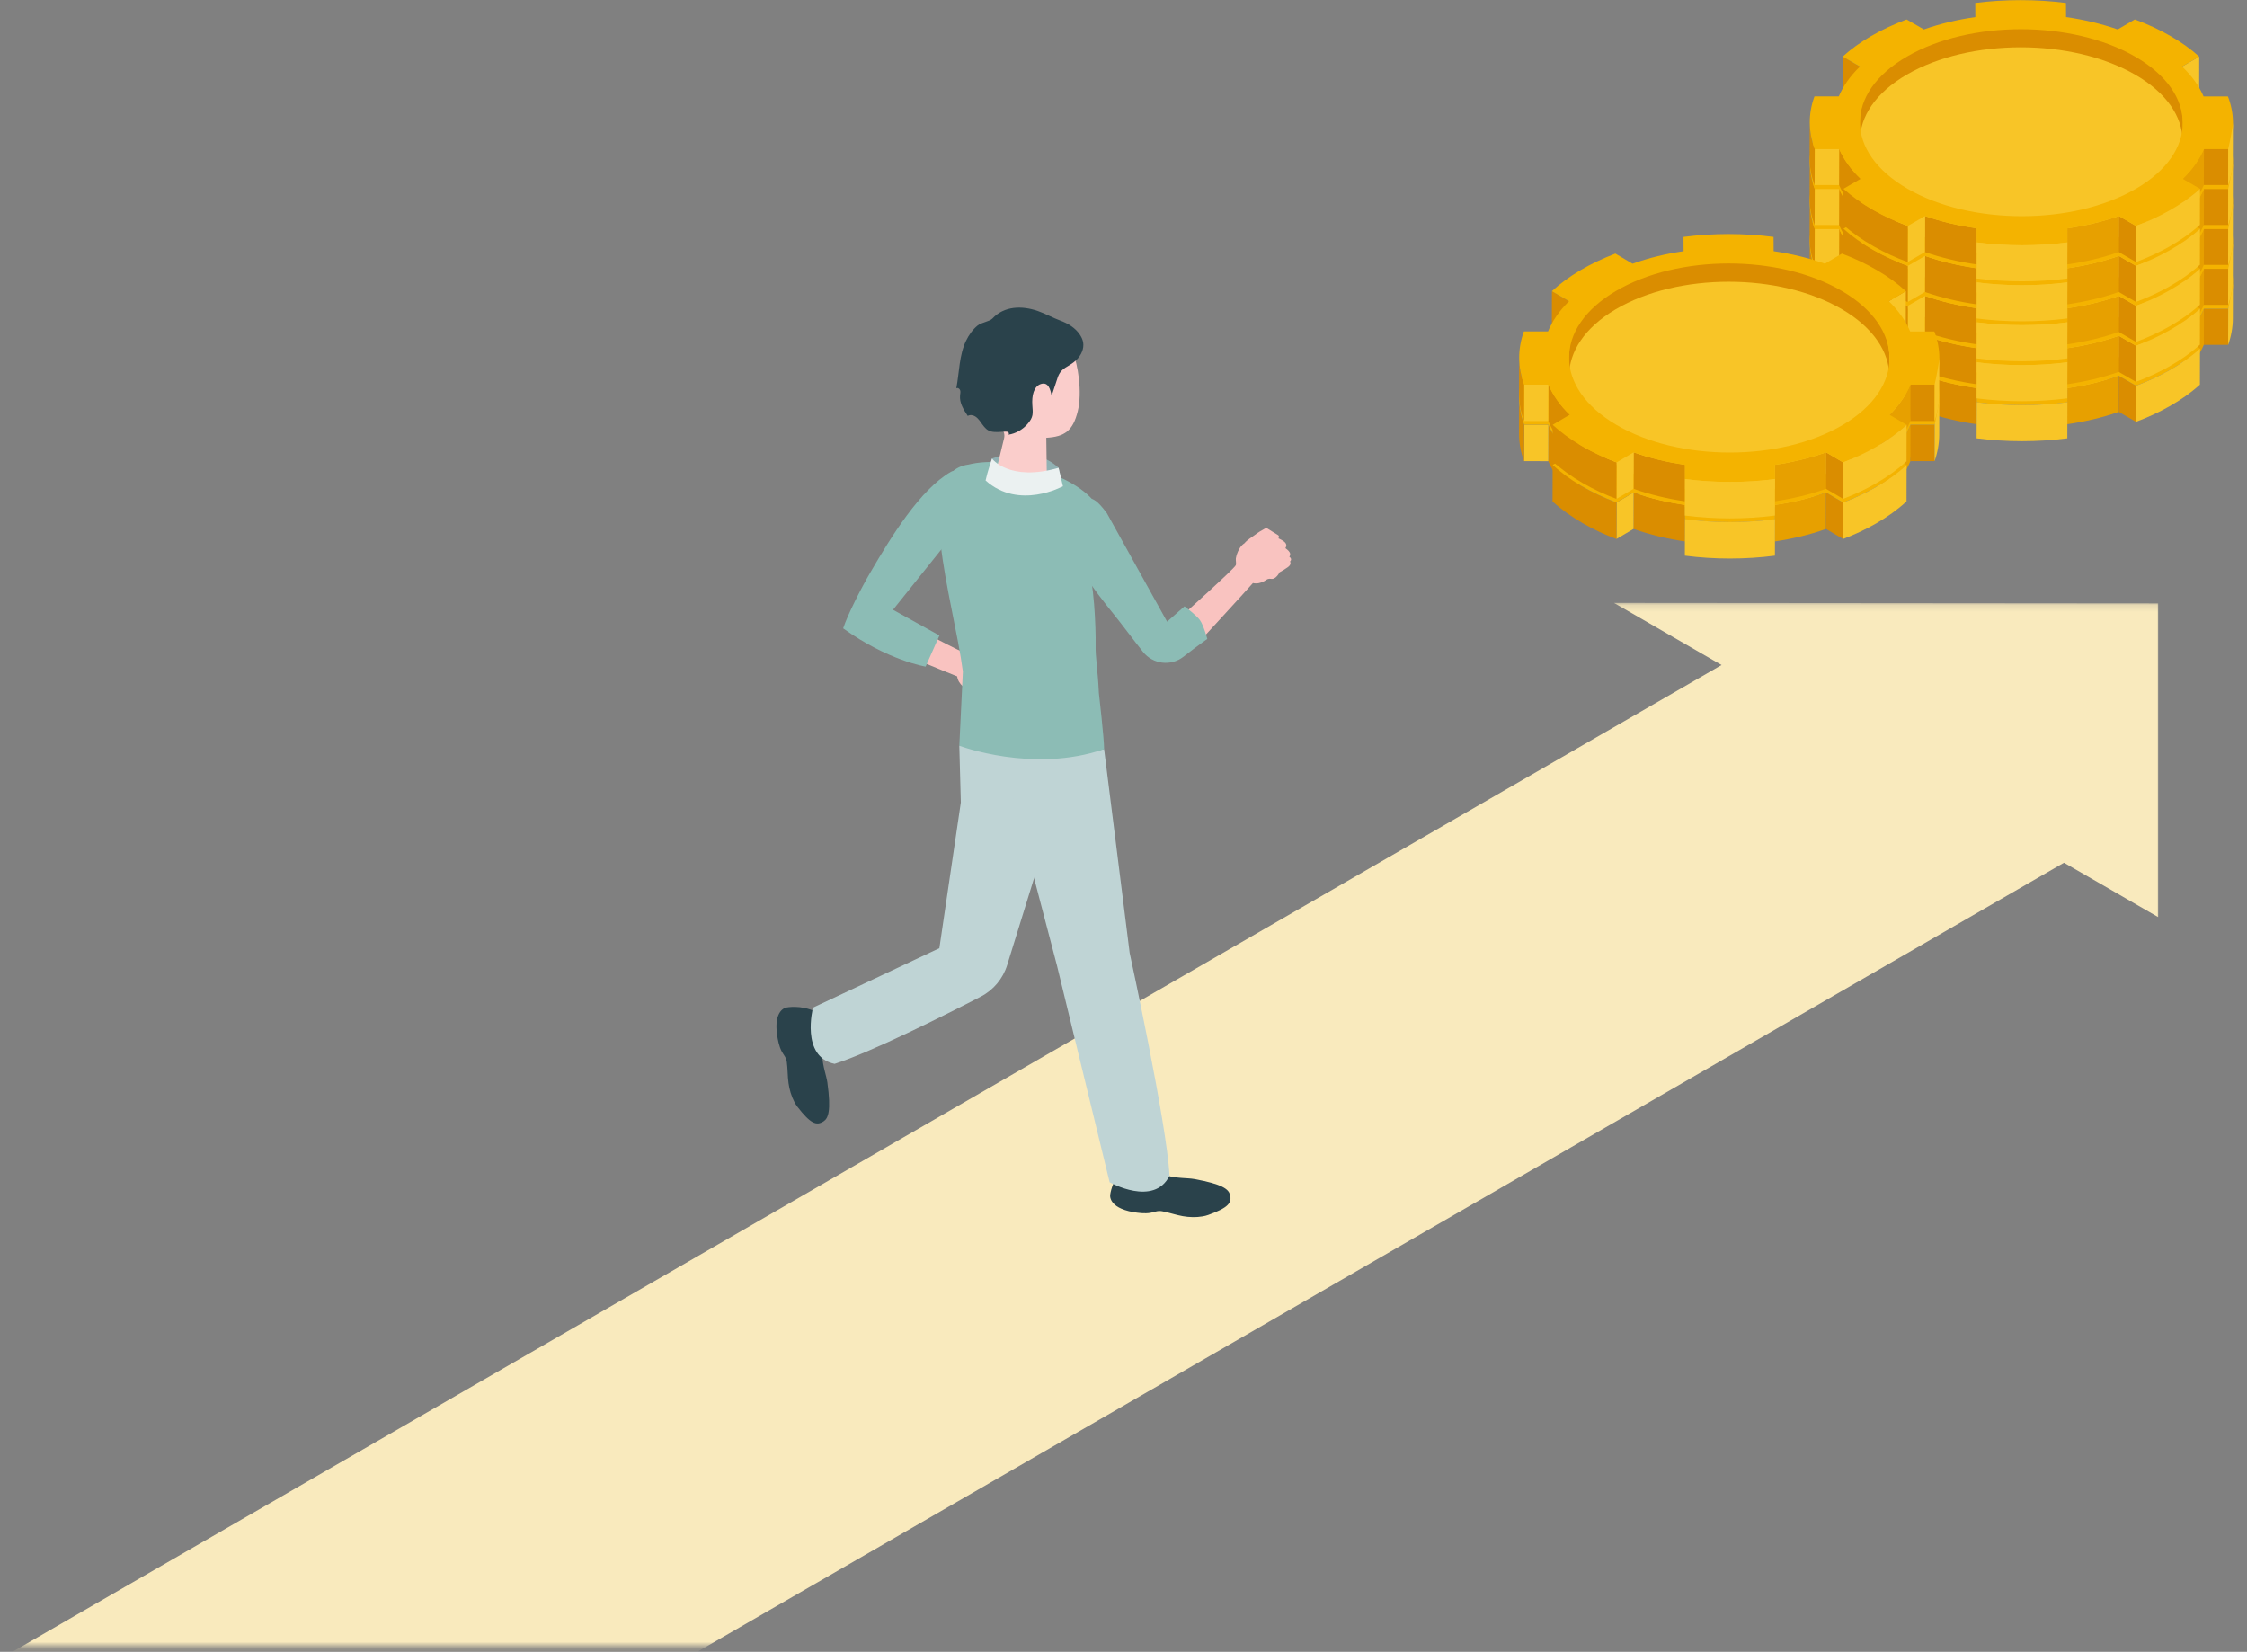 <svg width="336" height="247" viewBox="0 0 336 247" fill="none" xmlns="http://www.w3.org/2000/svg">
<rect x="0" y="0" width="336" height="247" fill="#808080" stroke="none"/>
<mask id="mask0_25199_7352" style="mask-type:alpha" maskUnits="userSpaceOnUse" x="0" y="90" width="323" height="157">
<rect y="90.156" width="323" height="156.034" fill="#D9D9D9"/>
</mask>
<g mask="url(#mask0_25199_7352)">
<path d="M241.346 90.156L322.716 137.135V90.224L241.346 90.156Z" fill="#F9EABD"/>
<path d="M309.929 128.232L258.748 98.683L-6.955 252.087L44.248 281.649L308.989 128.8C309.311 128.616 309.621 128.426 309.927 128.232H309.929Z" fill="#F9EABD"/>
</g>
<g clip-path="url(#clip0_25199_7352)">
<path d="M121.886 151.261C119.748 150.21 117.593 150.653 117.593 150.653C117.593 150.653 115.66 150.91 116.198 154.735C116.325 155.564 116.49 156.44 116.878 157.192C117.186 157.787 117.557 158.083 117.653 158.798C117.794 159.846 117.761 160.907 117.907 161.952C118.043 162.929 118.331 163.913 118.792 164.789C118.926 165.046 119.079 165.296 119.258 165.526C121.178 168 122.071 168.389 123.154 167.676C123.847 167.221 124.302 166.134 123.722 161.891C123.578 160.832 123.004 159.44 122.954 157.83C122.937 157.292 123.027 156.745 123.257 156.263C123.538 155.669 123.637 154.797 123.476 153.86C123.252 152.553 122.594 151.523 121.885 151.262L121.886 151.261Z" fill="#2A424B"/>
<path d="M121.395 151.208C122.269 151.063 123.202 152.252 123.477 153.86C123.753 155.468 123.268 156.889 122.395 157.032C121.52 157.175 120.588 155.988 120.311 154.38C120.035 152.773 120.521 151.352 121.394 151.209L121.395 151.208Z" fill="#2A424B"/>
</g>
<path d="M143.676 119.998L140.466 141.787L121.57 150.674C121.57 150.674 119.665 158.018 124.801 159.081C130.281 157.338 141.329 151.777 146.64 149.038C148.546 148.056 149.973 146.35 150.607 144.303L160.961 110.865L143.448 111.517L143.676 119.998Z" fill="#BFD4D5"/>
<g clip-path="url(#clip1_25199_7352)">
<path d="M167.914 174.766C166.254 176.475 166.009 178.662 166.009 178.662C166.009 178.662 165.656 180.579 169.46 181.25C170.288 181.385 171.172 181.499 172.007 181.362C172.668 181.253 173.064 180.992 173.774 181.121C174.814 181.312 175.813 181.671 176.852 181.855C177.824 182.027 178.848 182.057 179.824 181.89C180.11 181.842 180.394 181.773 180.668 181.674C183.614 180.613 184.261 179.884 183.918 178.633C183.698 177.834 182.806 177.065 178.591 176.306C177.539 176.115 176.038 176.231 174.492 175.781C173.974 175.63 173.483 175.376 173.095 175.009C172.617 174.557 171.818 174.194 170.878 174.057C169.565 173.867 168.382 174.174 167.914 174.768V174.766Z" fill="#2A424B"/>
<path d="M167.712 175.217C167.844 174.341 169.263 173.821 170.878 174.057C172.492 174.291 173.693 175.192 173.56 176.066C173.426 176.942 172.009 177.462 170.394 177.228C168.78 176.994 167.579 176.093 167.712 175.219V175.217Z" fill="#2A424B"/>
</g>
<path d="M150.386 115.105L158.065 144.429L165.928 176.788C165.928 176.788 172.539 180.509 174.88 175.818C174.502 168.092 168.923 142.503 168.923 142.503L165.101 112.018L150.386 115.103V115.105Z" fill="#BFD4D5"/>
<path d="M193.051 83.6C193.03 83.451 192.926 83.344 192.801 83.255C192.892 83.118 192.934 82.986 192.926 82.861C192.906 82.523 192.574 82.231 192.207 81.973C192.33 81.78 192.368 81.609 192.338 81.456C192.256 81.031 191.68 80.744 191.175 80.504C191.264 80.301 191.276 80.124 191.123 80.027C190.811 79.834 190.497 79.639 190.183 79.446C189.969 79.313 189.756 79.18 189.543 79.047C189.495 79.017 189.442 78.985 189.384 78.977C189.297 78.965 189.215 79.005 189.138 79.047C188.641 79.311 188.168 79.595 187.722 79.937C187.16 80.363 186.536 80.689 186.083 81.241C186.017 81.289 185.946 81.333 185.884 81.384C185.862 81.402 185.842 81.42 185.82 81.438C185.492 81.728 185.296 82.09 185.107 82.489C184.96 82.8 184.856 83.135 184.803 83.477C184.757 83.773 184.888 84.26 184.791 84.515C184.594 85.034 176.804 92.008 176.804 92.008L179.009 96.323C179.009 96.323 186.264 88.436 187.353 87.188C187.925 87.325 188.533 87.188 189.04 86.904C189.297 86.761 189.48 86.57 189.778 86.548C190.046 86.526 190.243 86.634 190.517 86.496C190.823 86.341 191.159 85.97 191.336 85.576C191.736 85.376 192.129 85.121 192.556 84.825C192.849 84.622 192.968 84.421 192.972 84.225C192.974 84.135 192.946 84.046 192.904 83.958C193.006 83.863 193.071 83.742 193.053 83.602L193.051 83.6Z" fill="#F9C3C0"/>
<path d="M148.446 105.272C148.578 105.203 148.643 105.067 148.683 104.918C148.844 104.956 148.981 104.95 149.096 104.9C149.406 104.765 149.567 104.354 149.683 103.921C149.907 103.972 150.08 103.948 150.215 103.867C150.585 103.644 150.657 103.006 150.71 102.448C150.931 102.46 151.102 102.412 151.14 102.235C151.215 101.875 151.291 101.515 151.366 101.154C151.418 100.909 151.468 100.661 151.521 100.416C151.533 100.359 151.545 100.301 151.533 100.243C151.515 100.158 151.448 100.094 151.384 100.035C150.965 99.659 150.537 99.313 150.064 99.009C149.47 98.629 148.951 98.154 148.279 97.914C148.21 97.87 148.146 97.818 148.075 97.775C148.051 97.761 148.027 97.747 148.003 97.733C147.618 97.524 147.212 97.463 146.773 97.423C146.429 97.391 146.081 97.409 145.741 97.475C145.447 97.534 145.034 97.824 144.761 97.82C144.205 97.814 134.986 92.879 134.986 92.879L131.688 96.429C131.688 96.429 141.581 100.545 143.127 101.14C143.195 101.724 143.531 102.247 143.97 102.627C144.193 102.821 144.435 102.929 144.557 103.199C144.67 103.443 144.634 103.666 144.859 103.875C145.111 104.109 145.572 104.298 146.004 104.33C146.33 104.638 146.703 104.92 147.127 105.22C147.419 105.427 147.649 105.467 147.834 105.405C147.92 105.377 147.993 105.318 148.061 105.25C148.186 105.314 148.321 105.332 148.448 105.268L148.446 105.272Z" fill="#F9C3C0"/>
<path d="M140.477 95.027L133.535 91.183L146.168 75.411C147.508 73.928 147.852 72.159 146.182 71.094C144.856 70.249 142.837 70.187 142.201 70.551C137.591 73.187 133.23 80.303 130.173 85.55C128.736 88.015 126.727 91.956 126.079 93.962C132.793 98.782 138.41 99.68 138.41 99.68L140.475 95.029L140.477 95.027Z" fill="#8CBCB5"/>
<path d="M148.335 68.571C148.335 68.571 154.369 66.279 158.293 69.956C158.567 71.117 158.943 72.709 158.943 72.709C158.943 72.709 153.201 76.15 147.232 72.389C147.486 71.368 148.335 68.569 148.335 68.569V68.571Z" fill="#91B1B3"/>
<path d="M164.319 103.638C164.158 100.104 163.79 98.404 163.83 96.415C163.876 94.168 163.625 86.448 162.5 84.5C160.896 81.719 164.311 79.565 164.238 75.948C161.783 71.314 151.069 67.9 144.806 69.47C136.239 70.619 142.594 89.708 143.981 100.41L143.449 111.515C143.449 111.515 154.502 115.687 165.102 112.018C165.102 110.42 164.319 103.638 164.319 103.638Z" fill="#8CBCB5"/>
<path d="M160.417 52.667C159.759 51.124 157.788 49.045 152.721 49.457C147.653 49.87 146.583 53.611 146.85 58.037C147.001 60.55 148.038 62.665 149.652 63.994C150.105 64.366 150.282 64.974 150.143 65.541C149.762 67.095 149.086 69.878 149.086 69.878C149.098 70.79 150.773 71.659 152.827 71.822C154.882 71.985 156.536 71.377 156.524 70.466L156.456 65.463C159.215 65.308 160.445 64.408 161.163 61.476C161.86 58.636 161.173 54.44 160.417 52.667Z" fill="#FACDCB"/>
<path d="M148.336 68.572C148.336 68.572 150.884 72.084 158.294 69.957L158.944 72.71C158.944 72.71 152.369 76.326 147.378 71.849C147.636 70.599 148.336 68.572 148.336 68.572Z" fill="#EBF1F1"/>
<g clip-path="url(#clip2_25199_7352)">
<path d="M157.252 59.192C157.548 58.301 157.849 57.41 158.139 56.517C158.668 54.887 159.744 54.973 160.927 53.853C161.645 53.173 162.141 52.161 161.963 51.176C161.892 50.782 161.718 50.415 161.502 50.084C160.797 49.006 159.677 48.352 158.511 47.923C157.366 47.501 156.345 46.907 155.197 46.508C152.868 45.699 150.179 45.709 148.379 47.65C147.999 48.059 146.751 48.222 146.214 48.653C145.454 49.263 144.873 50.086 144.449 50.969C143.417 53.119 143.445 55.75 143 58.074C143.204 57.927 143.501 58.12 143.576 58.363C143.652 58.606 143.588 58.869 143.56 59.121C143.447 60.237 144.093 61.269 144.71 62.196C145.055 61.986 145.511 62.066 145.85 62.285C146.759 62.873 147.027 64.209 148.183 64.514C148.857 64.693 149.664 64.556 150.347 64.542C150.49 64.54 150.647 64.542 150.761 64.629C150.876 64.717 150.908 64.926 150.784 65C151.875 64.841 152.892 64.255 153.628 63.422C154.563 62.365 154.457 61.835 154.369 60.583C154.273 59.228 154.555 57.739 155.687 57.412C156.766 57.1 157.082 58.242 157.25 59.19L157.252 59.192Z" fill="#2A424B"/>
</g>
<path d="M177.126 90.663L174.518 92.963L165.518 76.749C162.775 73.011 162.441 74.949 160.895 76.094C159.669 77.004 159.204 77.932 159.313 78.632C160.104 83.728 163.123 87.61 166.82 92.2C167.802 93.42 169.414 95.591 170.915 97.479C172.394 99.339 175.097 99.665 176.969 98.2C178.947 96.65 180.531 95.539 180.531 95.539C180.531 95.539 179.98 93.482 179.412 92.708C178.879 91.979 177.126 90.665 177.126 90.665V90.663Z" fill="#8CBCB5"/>
<g clip-path="url(#clip3_25199_7352)">
<path fill-rule="evenodd" clip-rule="evenodd" d="M278.123 42.168L278.108 47.564C278.108 46.034 278.587 44.453 279.371 43.125C281.83 39.157 285.957 36.945 290.229 35.487C293.871 34.363 297.084 33.811 300.863 33.681C306.202 33.565 311.512 34.283 316.437 36.365C317.402 36.771 318.352 37.235 319.259 37.757C324.01 40.507 326.389 44.104 326.382 47.709L326.396 42.313C326.418 33.898 315.733 28.574 304.338 27.863C291.651 27.08 278.123 31.911 278.123 42.175V42.168Z" fill="#DA8D00"/>
<path fill-rule="evenodd" clip-rule="evenodd" d="M319.265 35.059C328.695 40.5 328.739 49.385 319.367 54.826C309.995 60.273 294.668 60.273 285.238 54.826C275.808 49.385 275.757 40.5 285.129 35.059C294.501 29.612 309.835 29.612 319.265 35.059Z" fill="#F8C527"/>
<path fill-rule="evenodd" clip-rule="evenodd" d="M309.133 58.039L309.118 63.436C311.7 63.059 314.363 62.464 316.822 61.586L316.836 56.19C314.406 57.053 311.686 57.677 309.133 58.039ZM329.545 51.547L329.777 48.885L329.559 46.15C328.87 47.812 327.659 49.429 326.397 50.64V56.037C326.621 55.805 326.846 55.566 327.064 55.334C328.079 54.224 328.964 52.947 329.545 51.554V51.547Z" fill="#E7A000"/>
<path fill-rule="evenodd" clip-rule="evenodd" d="M328.855 32.361L328.848 37.751L326.28 39.245L326.302 33.848L328.855 32.361Z" fill="#F8C527"/>
<path fill-rule="evenodd" clip-rule="evenodd" d="M278.13 33.848L278.115 39.245L275.533 37.758L275.547 32.361L278.13 33.848ZM295.589 63.436L295.604 58.039C293.014 57.655 290.309 57.06 287.842 56.19L287.828 61.587C290.294 62.443 293 63.074 295.582 63.436H295.589ZM275.011 46.172L274.996 51.569C275.671 53.121 276.744 54.623 278.209 56.03L278.224 50.633C276.751 49.233 275.685 47.725 275.011 46.172Z" fill="#DA8D00"/>
<path fill-rule="evenodd" clip-rule="evenodd" d="M333.193 46.172L333.185 51.561H329.544L329.558 46.172H333.193Z" fill="#DA8D00"/>
<path fill-rule="evenodd" clip-rule="evenodd" d="M275.01 46.172L274.996 51.569L271.354 51.561L271.369 46.172H275.01Z" fill="#F8C527"/>
<path fill-rule="evenodd" clip-rule="evenodd" d="M319.411 57.684L319.396 63.073L316.821 61.586L316.836 56.19L319.411 57.684Z" fill="#DA8D00"/>
<path fill-rule="evenodd" clip-rule="evenodd" d="M287.85 56.19L287.835 61.586L285.268 63.073L285.282 57.684L287.85 56.19Z" fill="#F8C527"/>
<path fill-rule="evenodd" clip-rule="evenodd" d="M285.282 57.684C281.837 56.415 278.391 54.565 275.656 52.128L275.642 57.524C278.29 59.896 281.866 61.848 285.268 63.081L285.282 57.684ZM270.615 42.147L270.601 47.543C270.601 48.885 270.847 50.234 271.348 51.562L271.362 46.165C270.854 44.845 270.608 43.496 270.608 42.147H270.615Z" fill="#DA8D00"/>
<path fill-rule="evenodd" clip-rule="evenodd" d="M319.374 52.127C309.981 57.59 294.704 57.59 285.253 52.127C275.794 46.665 275.743 37.816 285.137 32.361C294.537 26.892 309.821 26.892 319.273 32.361C328.732 37.816 328.775 46.665 319.381 52.127H319.374ZM333.149 38.316H329.508C328.84 36.764 327.767 35.255 326.294 33.848L328.855 32.361C327.643 31.266 326.222 30.236 324.561 29.285C322.907 28.328 321.115 27.501 319.229 26.805L316.661 28.299C314.231 27.45 311.627 26.834 308.943 26.449L308.929 24.338C304.461 23.773 299.825 23.773 295.364 24.338L295.379 26.449C292.695 26.826 290.098 27.45 287.683 28.299L285.1 26.805C283.222 27.508 281.437 28.328 279.798 29.285C278.151 30.243 276.744 31.273 275.54 32.361L278.122 33.848C276.664 35.255 275.613 36.757 274.96 38.309H271.326C270.368 40.899 270.383 43.583 271.369 46.172H275.01C275.685 47.724 276.751 49.233 278.224 50.633L275.656 52.127C276.867 53.215 278.296 54.253 279.95 55.203C281.597 56.16 283.389 56.98 285.282 57.684L287.85 56.197C290.28 57.045 292.884 57.655 295.568 58.047L295.582 60.157C300.05 60.723 304.685 60.723 309.146 60.157L309.132 58.047C311.809 57.662 314.405 57.045 316.835 56.197L319.411 57.684C321.289 56.98 323.066 56.16 324.706 55.203C326.352 54.245 327.774 53.215 328.978 52.127L326.396 50.64C327.854 49.233 328.906 47.724 329.558 46.172H333.193C334.157 43.583 334.143 40.899 333.149 38.316Z" fill="#F4B300"/>
<path fill-rule="evenodd" clip-rule="evenodd" d="M333.192 46.172L333.178 51.569C333.62 50.343 333.882 48.957 333.882 47.652L333.896 42.255C333.896 42.676 333.432 45.251 333.185 46.172H333.192ZM295.582 60.15L295.567 65.547C299.999 66.112 304.7 66.112 309.132 65.547L309.146 60.15C304.758 60.716 299.97 60.716 295.582 60.15ZM328.956 57.524L328.971 52.127C326.251 54.579 322.783 56.421 319.403 57.684L319.389 63.08C322.776 61.818 326.229 59.983 328.949 57.524H328.956Z" fill="#F8C527"/>
<path fill-rule="evenodd" clip-rule="evenodd" d="M278.123 36.198L278.108 41.595C278.108 40.064 278.587 38.483 279.371 37.155C281.83 33.188 285.957 30.975 290.229 29.517C293.871 28.393 297.084 27.842 300.863 27.711C306.202 27.595 311.512 28.313 316.437 30.395C317.402 30.801 318.352 31.265 319.259 31.788C324.01 34.537 326.389 38.135 326.382 41.74L326.396 36.343C326.418 27.929 315.733 22.604 304.338 21.894C291.651 21.11 278.123 25.941 278.123 36.205V36.198Z" fill="#DA8D00"/>
<path fill-rule="evenodd" clip-rule="evenodd" d="M319.265 29.083C328.695 34.523 328.739 43.409 319.367 48.849C309.995 54.297 294.668 54.297 285.238 48.849C275.808 43.409 275.757 34.523 285.129 29.083C294.501 23.635 309.835 23.635 319.265 29.083Z" fill="#F8C527"/>
<path fill-rule="evenodd" clip-rule="evenodd" d="M309.133 52.063L309.118 57.459C311.7 57.082 314.363 56.487 316.822 55.61L316.836 50.213C314.406 51.076 311.686 51.7 309.133 52.063ZM329.545 45.571L329.777 42.908L329.559 40.174C328.87 41.835 327.659 43.453 326.397 44.664V50.061C326.621 49.828 326.846 49.589 327.064 49.357C328.079 48.247 328.964 46.971 329.545 45.578V45.571Z" fill="#E7A000"/>
<path fill-rule="evenodd" clip-rule="evenodd" d="M328.855 26.384L328.848 31.781L326.28 33.268L326.302 27.871L328.855 26.384Z" fill="#F8C527"/>
<path fill-rule="evenodd" clip-rule="evenodd" d="M278.13 27.871L278.115 33.268L275.533 31.781L275.547 26.384L278.13 27.871ZM295.589 57.459L295.604 52.062C293.014 51.678 290.309 51.083 287.842 50.212L287.828 55.609C290.294 56.465 293 57.096 295.582 57.459H295.589ZM275.011 40.195L274.996 45.592C275.671 47.144 276.744 48.645 278.209 50.053L278.224 44.656C276.751 43.256 275.685 41.747 275.011 40.195Z" fill="#DA8D00"/>
<path fill-rule="evenodd" clip-rule="evenodd" d="M333.193 40.195L333.185 45.592H329.544L329.558 40.195H333.193Z" fill="#DA8D00"/>
<path fill-rule="evenodd" clip-rule="evenodd" d="M275.01 40.195L274.996 45.599L271.354 45.592L271.369 40.195H275.01Z" fill="#F8C527"/>
<path fill-rule="evenodd" clip-rule="evenodd" d="M319.411 51.707L319.396 57.103L316.821 55.617L316.836 50.22L319.411 51.707Z" fill="#DA8D00"/>
<path fill-rule="evenodd" clip-rule="evenodd" d="M287.85 50.22L287.835 55.617L285.268 57.103L285.282 51.707L287.85 50.22Z" fill="#F8C527"/>
<path fill-rule="evenodd" clip-rule="evenodd" d="M285.282 51.707C281.837 50.438 278.391 48.588 275.656 46.151L275.642 51.547C278.29 53.919 281.866 55.871 285.268 57.104L285.282 51.707ZM270.615 36.177L270.601 41.574C270.601 42.916 270.847 44.265 271.348 45.592L271.362 40.195C270.854 38.875 270.608 37.526 270.608 36.177H270.615Z" fill="#DA8D00"/>
<path fill-rule="evenodd" clip-rule="evenodd" d="M319.374 46.151C309.981 51.613 294.704 51.613 285.253 46.151C275.794 40.689 275.743 31.839 285.137 26.384C294.537 20.915 309.821 20.915 319.273 26.384C328.732 31.839 328.775 40.689 319.381 46.151H319.374ZM333.149 32.34H329.508C328.84 30.788 327.767 29.279 326.294 27.872L328.855 26.384C327.643 25.289 326.222 24.259 324.561 23.309C322.907 22.351 321.115 21.524 319.229 20.828L316.661 22.322C314.231 21.474 311.627 20.857 308.943 20.473L308.929 18.362C304.461 17.796 299.825 17.796 295.364 18.362L295.379 20.473C292.695 20.85 290.098 21.474 287.683 22.322L285.1 20.828C283.222 21.532 281.437 22.359 279.798 23.309C278.151 24.266 276.744 25.296 275.54 26.384L278.122 27.872C276.664 29.279 275.613 30.788 274.96 32.333H271.326C270.368 34.922 270.383 37.606 271.369 40.196H275.01C275.685 41.748 276.751 43.257 278.224 44.657L275.656 46.151C276.867 47.239 278.296 48.276 279.95 49.226C281.597 50.184 283.389 51.004 285.282 51.707L287.85 50.22C290.28 51.069 292.884 51.685 295.568 52.07L295.582 54.181C300.05 54.746 304.685 54.746 309.146 54.181L309.132 52.07C311.809 51.685 314.405 51.069 316.835 50.22L319.411 51.707C321.289 51.011 323.066 50.184 324.706 49.226C326.352 48.269 327.774 47.239 328.978 46.151L326.396 44.664C327.854 43.257 328.906 41.748 329.558 40.196H333.193C334.157 37.606 334.143 34.922 333.149 32.34Z" fill="#F4B300"/>
<path fill-rule="evenodd" clip-rule="evenodd" d="M333.192 40.195L333.178 45.592C333.62 44.366 333.882 42.981 333.882 41.675L333.896 36.278C333.896 36.699 333.432 39.274 333.185 40.195H333.192ZM295.582 54.173L295.567 59.57C299.999 60.136 304.7 60.136 309.132 59.57L309.146 54.173C304.758 54.739 299.97 54.739 295.582 54.173ZM328.956 51.547L328.971 46.151C326.251 48.602 322.783 50.445 319.403 51.707L319.389 57.104C322.776 55.842 326.229 54.006 328.949 51.547H328.956Z" fill="#F8C527"/>
<path fill-rule="evenodd" clip-rule="evenodd" d="M278.123 30.221L278.108 35.618C278.108 34.088 278.587 32.506 279.371 31.179C281.83 27.211 285.957 24.999 290.229 23.541C293.871 22.416 297.084 21.865 300.863 21.735C306.202 21.618 311.512 22.337 316.437 24.418C317.402 24.825 318.352 25.289 319.259 25.811C324.01 28.56 326.389 32.158 326.382 35.763L326.396 30.366C326.418 21.952 315.733 16.628 304.338 15.917C291.651 15.134 278.123 19.965 278.123 30.229V30.221Z" fill="#DA8D00"/>
<path fill-rule="evenodd" clip-rule="evenodd" d="M319.265 23.105C328.695 28.546 328.739 37.431 319.367 42.872C309.995 48.319 294.668 48.319 285.238 42.872C275.808 37.431 275.757 28.546 285.129 23.105C294.501 17.658 309.835 17.658 319.265 23.105Z" fill="#F8C527"/>
<path fill-rule="evenodd" clip-rule="evenodd" d="M309.133 46.092L309.118 51.489C311.7 51.112 314.363 50.517 316.822 49.639L316.836 44.242C314.406 45.105 311.686 45.729 309.133 46.092ZM329.545 39.6L329.777 36.938L329.559 34.203C328.87 35.864 327.659 37.482 326.397 38.693V44.09C326.621 43.858 326.846 43.618 327.064 43.386C328.079 42.276 328.964 41 329.545 39.607V39.6Z" fill="#E7A000"/>
<path fill-rule="evenodd" clip-rule="evenodd" d="M328.855 20.414L328.848 25.804L326.28 27.298L326.302 21.901L328.855 20.414Z" fill="#F8C527"/>
<path fill-rule="evenodd" clip-rule="evenodd" d="M278.13 21.901L278.115 27.298L275.533 25.811L275.547 20.414L278.13 21.901ZM295.589 51.489L295.604 46.092C293.014 45.708 290.309 45.113 287.842 44.243L287.828 49.639C290.294 50.495 293 51.126 295.582 51.489H295.589ZM275.011 34.225L274.996 39.622C275.671 41.174 276.744 42.676 278.209 44.083L278.224 38.686C276.751 37.286 275.685 35.778 275.011 34.225Z" fill="#DA8D00"/>
<path fill-rule="evenodd" clip-rule="evenodd" d="M333.193 34.226L333.185 39.615H329.544L329.558 34.226H333.193Z" fill="#DA8D00"/>
<path fill-rule="evenodd" clip-rule="evenodd" d="M275.01 34.226L274.996 39.622L271.354 39.615L271.369 34.226H275.01Z" fill="#F8C527"/>
<path fill-rule="evenodd" clip-rule="evenodd" d="M319.411 45.736L319.396 51.126L316.821 49.639L316.836 44.242L319.411 45.736Z" fill="#DA8D00"/>
<path fill-rule="evenodd" clip-rule="evenodd" d="M287.85 44.242L287.835 49.639L285.268 51.126L285.282 45.736L287.85 44.242Z" fill="#F8C527"/>
<path fill-rule="evenodd" clip-rule="evenodd" d="M285.282 45.737C281.837 44.467 278.391 42.618 275.656 40.18L275.642 45.577C278.29 47.949 281.866 49.9 285.268 51.133L285.282 45.737ZM270.615 30.199L270.601 35.596C270.601 36.938 270.847 38.287 271.348 39.615L271.362 34.218C270.854 32.898 270.608 31.548 270.608 30.199H270.615Z" fill="#DA8D00"/>
<path fill-rule="evenodd" clip-rule="evenodd" d="M319.374 40.18C309.981 45.642 294.704 45.642 285.253 40.18C275.794 34.718 275.743 25.869 285.137 20.414C294.537 14.944 309.821 14.944 319.273 20.414C328.732 25.869 328.775 34.718 319.381 40.18H319.374ZM333.149 26.369H329.508C328.84 24.817 327.767 23.308 326.294 21.901L328.855 20.414C327.643 19.318 326.222 18.288 324.561 17.338C322.907 16.381 321.115 15.554 319.229 14.857L316.661 16.352C314.231 15.503 311.627 14.886 308.943 14.502L308.929 12.391C304.461 11.825 299.825 11.825 295.364 12.391L295.379 14.502C292.695 14.879 290.098 15.503 287.683 16.352L285.1 14.857C283.222 15.561 281.437 16.388 279.798 17.338C278.151 18.296 276.744 19.326 275.54 20.414L278.122 21.901C276.664 23.308 275.613 24.817 274.96 26.362H271.326C270.368 28.951 270.383 31.635 271.369 34.225H275.01C275.685 35.777 276.751 37.286 278.224 38.686L275.656 40.18C276.867 41.268 278.296 42.306 279.95 43.256C281.597 44.213 283.389 45.033 285.282 45.736L287.85 44.249C290.28 45.098 292.884 45.715 295.568 46.099L295.582 48.203C300.05 48.769 304.685 48.769 309.146 48.203L309.132 46.099C311.809 45.715 314.405 45.098 316.835 44.249L319.411 45.736C321.289 45.033 323.066 44.213 324.706 43.256C326.352 42.298 327.774 41.268 328.978 40.18L326.396 38.693C327.854 37.286 328.906 35.777 329.558 34.225H333.193C334.157 31.635 334.143 28.951 333.149 26.369Z" fill="#F4B300"/>
<path fill-rule="evenodd" clip-rule="evenodd" d="M333.192 34.226L333.178 39.622C333.62 38.397 333.882 37.011 333.882 35.705L333.896 30.309C333.896 30.729 333.432 33.304 333.185 34.226H333.192ZM295.582 48.196L295.567 53.593C299.999 54.159 304.7 54.159 309.132 53.593L309.146 48.196C304.758 48.762 299.97 48.762 295.582 48.196ZM328.956 45.578L328.971 40.181C326.251 42.633 322.783 44.475 319.403 45.737L319.389 51.134C322.776 49.872 326.229 48.037 328.949 45.578H328.956Z" fill="#F8C527"/>
<path fill-rule="evenodd" clip-rule="evenodd" d="M278.123 24.252L278.108 29.648C278.108 28.118 278.587 26.537 279.371 25.209C281.83 21.241 285.957 19.029 290.229 17.571C293.871 16.447 297.084 15.895 300.863 15.765C306.202 15.649 311.512 16.367 316.437 18.449C317.402 18.855 318.352 19.319 319.259 19.841C324.01 22.59 326.389 26.188 326.382 29.794L326.396 24.397C326.418 15.982 315.733 10.658 304.338 9.947C291.651 9.164 278.123 13.995 278.123 24.259V24.252Z" fill="#DA8D00"/>
<path fill-rule="evenodd" clip-rule="evenodd" d="M319.265 17.136C328.695 22.576 328.739 31.462 319.367 36.902C309.995 42.349 294.668 42.349 285.238 36.902C275.808 31.462 275.757 22.576 285.129 17.136C294.501 11.688 309.835 11.688 319.265 17.136Z" fill="#F8C527"/>
<path fill-rule="evenodd" clip-rule="evenodd" d="M309.133 40.115L309.118 45.512C311.7 45.135 314.363 44.54 316.822 43.663L316.836 38.266C314.406 39.129 311.686 39.753 309.133 40.115ZM329.545 33.623L329.777 30.961L329.559 28.227C328.87 29.888 327.659 31.505 326.397 32.717V38.113C326.621 37.881 326.846 37.642 327.064 37.41C328.079 36.3 328.964 35.023 329.545 33.631V33.623Z" fill="#E7A000"/>
<path fill-rule="evenodd" clip-rule="evenodd" d="M328.855 14.437L328.848 19.833L326.28 21.32L326.302 15.924L328.855 14.437Z" fill="#F8C527"/>
<path fill-rule="evenodd" clip-rule="evenodd" d="M278.13 15.924L278.115 21.32L275.533 19.833L275.547 14.437L278.13 15.924ZM295.589 45.511L295.604 40.115C293.014 39.73 290.309 39.136 287.842 38.265L287.828 43.662C290.294 44.518 293 45.149 295.582 45.511H295.589ZM275.011 28.248L274.996 33.644C275.671 35.197 276.744 36.698 278.209 38.105L278.224 32.709C276.751 31.309 275.685 29.8 275.011 28.248Z" fill="#DA8D00"/>
<path fill-rule="evenodd" clip-rule="evenodd" d="M333.193 28.248L333.185 33.645H329.544L329.558 28.248H333.193Z" fill="#DA8D00"/>
<path fill-rule="evenodd" clip-rule="evenodd" d="M275.01 28.248L274.996 33.652L271.354 33.645L271.369 28.248H275.01Z" fill="#F8C527"/>
<path fill-rule="evenodd" clip-rule="evenodd" d="M319.411 39.76L319.396 45.156L316.821 43.662L316.836 38.273L319.411 39.76Z" fill="#DA8D00"/>
<path fill-rule="evenodd" clip-rule="evenodd" d="M287.85 38.273L287.835 43.662L285.268 45.156L285.282 39.76L287.85 38.273Z" fill="#F8C527"/>
<path fill-rule="evenodd" clip-rule="evenodd" d="M285.282 39.76C281.837 38.49 278.391 36.641 275.656 34.203L275.642 39.6C278.29 41.972 281.866 43.923 285.268 45.157L285.282 39.76ZM270.615 24.23L270.601 29.626C270.601 30.968 270.847 32.317 271.348 33.645L271.362 28.248C270.854 26.928 270.608 25.579 270.608 24.23H270.615Z" fill="#DA8D00"/>
<path fill-rule="evenodd" clip-rule="evenodd" d="M319.374 34.204C309.981 39.666 294.704 39.666 285.253 34.204C275.794 28.741 275.743 19.892 285.137 14.437C294.537 8.968 309.821 8.968 319.273 14.437C328.732 19.892 328.775 28.741 319.381 34.204H319.374ZM333.149 20.392H329.508C328.84 18.84 327.767 17.331 326.294 15.924L328.855 14.437C327.643 13.342 326.222 12.312 324.561 11.362C322.907 10.404 321.115 9.577 319.229 8.881L316.661 10.375C314.231 9.526 311.627 8.91 308.943 8.525L308.929 6.415C304.461 5.849 299.825 5.849 295.364 6.415L295.379 8.525C292.695 8.903 290.098 9.526 287.683 10.375L285.1 8.881C283.222 9.584 281.437 10.404 279.798 11.362C278.151 12.319 276.744 13.349 275.54 14.437L278.122 15.924C276.664 17.331 275.613 18.833 274.96 20.385H271.326C270.368 22.975 270.383 25.659 271.369 28.248H275.01C275.685 29.801 276.751 31.309 278.224 32.709L275.656 34.204C276.867 35.292 278.296 36.329 279.95 37.279C281.597 38.237 283.389 39.056 285.282 39.76L287.85 38.273C290.28 39.122 292.884 39.738 295.568 40.123L295.582 42.226C300.05 42.792 304.685 42.792 309.146 42.226L309.132 40.123C311.809 39.738 314.405 39.122 316.835 38.273L319.411 39.76C321.289 39.064 323.066 38.237 324.706 37.279C326.352 36.322 327.774 35.292 328.978 34.204L326.396 32.717C327.854 31.309 328.906 29.801 329.558 28.248H333.193C334.157 25.659 334.143 22.975 333.149 20.392Z" fill="#F4B300"/>
<path fill-rule="evenodd" clip-rule="evenodd" d="M333.192 28.248L333.178 33.645C333.62 32.419 333.882 31.034 333.882 29.728L333.896 24.331C333.896 24.752 333.432 27.327 333.185 28.248H333.192ZM295.582 42.226L295.567 47.623C299.999 48.189 304.7 48.189 309.132 47.623L309.146 42.226C304.758 42.792 299.97 42.792 295.582 42.226ZM328.956 39.6L328.971 34.203C326.251 36.655 322.783 38.498 319.403 39.76L319.389 45.157C322.776 43.894 326.229 42.059 328.949 39.6H328.956Z" fill="#F8C527"/>
<path fill-rule="evenodd" clip-rule="evenodd" d="M278.123 18.274L278.108 23.671C278.108 22.141 278.587 20.559 279.371 19.232C281.83 15.264 285.957 13.052 290.229 11.594C293.871 10.47 297.084 9.918 300.863 9.788C306.202 9.672 311.512 10.39 316.437 12.472C317.402 12.878 318.352 13.342 319.259 13.864C324.01 16.613 326.389 20.211 326.382 23.816L326.396 18.42C326.418 10.005 315.733 4.681 304.338 3.97C291.658 3.18 278.123 8.011 278.123 18.274Z" fill="#DA8D00"/>
<path fill-rule="evenodd" clip-rule="evenodd" d="M319.265 11.159C328.695 16.599 328.739 25.485 319.367 30.925C309.995 36.373 294.668 36.373 285.238 30.925C275.808 25.485 275.757 16.599 285.129 11.159C294.501 5.711 309.835 5.711 319.265 11.159Z" fill="#F8C527"/>
<path fill-rule="evenodd" clip-rule="evenodd" d="M309.133 34.146L309.118 39.542C311.7 39.165 314.363 38.571 316.822 37.693L316.836 32.296C314.406 33.159 311.686 33.783 309.133 34.146ZM329.545 27.654L329.777 24.991L329.559 22.257C328.87 23.918 327.659 25.535 326.397 26.747V32.144C326.621 31.912 326.846 31.672 327.064 31.44C328.079 30.33 328.964 29.054 329.545 27.661V27.654Z" fill="#E7A000"/>
<path fill-rule="evenodd" clip-rule="evenodd" d="M328.855 8.46L328.848 13.857L326.28 15.344L326.302 9.954L328.855 8.46Z" fill="#F8C527"/>
<path fill-rule="evenodd" clip-rule="evenodd" d="M278.13 9.954L278.115 15.351L275.533 13.864L275.547 8.467L278.13 9.954ZM295.589 39.542L295.604 34.145C293.014 33.761 290.309 33.166 287.842 32.295L287.828 37.692C290.294 38.548 293 39.179 295.582 39.542H295.589ZM275.011 22.278L274.996 27.675C275.671 29.227 276.744 30.729 278.209 32.136L278.224 26.739C276.751 25.339 275.685 23.83 275.011 22.278Z" fill="#DA8D00"/>
<path fill-rule="evenodd" clip-rule="evenodd" d="M333.193 22.278L333.185 27.668H329.544L329.558 22.278H333.193Z" fill="#DA8D00"/>
<path fill-rule="evenodd" clip-rule="evenodd" d="M275.01 22.278L274.996 27.675L271.354 27.668L271.369 22.278H275.01Z" fill="#F8C527"/>
<path fill-rule="evenodd" clip-rule="evenodd" d="M319.411 33.79L319.396 39.18L316.821 37.693L316.836 32.296L319.411 33.79Z" fill="#DA8D00"/>
<path fill-rule="evenodd" clip-rule="evenodd" d="M287.85 32.296L287.835 37.693L285.268 39.18L285.282 33.79L287.85 32.296Z" fill="#F8C527"/>
<path fill-rule="evenodd" clip-rule="evenodd" d="M285.282 33.79C281.837 32.521 278.391 30.671 275.656 28.234L275.642 33.631C278.29 36.003 281.866 37.954 285.268 39.187L285.282 33.79ZM270.615 18.253L270.601 23.65C270.601 24.992 270.847 26.341 271.348 27.668L271.362 22.271C270.854 20.951 270.608 19.602 270.608 18.253H270.615Z" fill="#DA8D00"/>
<path fill-rule="evenodd" clip-rule="evenodd" d="M319.374 28.234C309.981 33.696 294.704 33.696 285.253 28.234C275.794 22.772 275.743 13.922 285.137 8.467C294.537 3.005 309.821 3.005 319.273 8.467C328.732 13.922 328.775 22.772 319.381 28.234H319.374ZM333.149 14.423H329.508C328.84 12.87 327.767 11.362 326.294 9.954L328.855 8.467C327.643 7.372 326.222 6.342 324.561 5.392C322.907 4.434 321.115 3.607 319.229 2.911L316.661 4.405C314.231 3.557 311.627 2.94 308.943 2.556L308.929 0.445C304.461 -0.121 299.825 -0.121 295.364 0.445L295.379 2.556C292.695 2.933 290.098 3.557 287.683 4.405L285.1 2.911C283.222 3.615 281.437 4.442 279.798 5.392C278.151 6.349 276.744 7.379 275.54 8.467L278.122 9.954C276.664 11.362 275.613 12.87 274.96 14.415H271.326C270.368 17.005 270.383 19.689 271.369 22.279H275.01C275.685 23.831 276.751 25.34 278.224 26.74L275.656 28.234C276.867 29.322 278.296 30.359 279.95 31.309C281.597 32.267 283.389 33.087 285.282 33.79L287.85 32.303C290.28 33.152 292.884 33.769 295.568 34.153L295.582 36.264C300.05 36.83 304.685 36.83 309.146 36.264L309.132 34.153C311.809 33.769 314.405 33.152 316.835 32.303L319.411 33.79C321.289 33.087 323.066 32.267 324.706 31.309C326.352 30.352 327.774 29.322 328.978 28.234L326.396 26.747C327.854 25.34 328.906 23.831 329.558 22.279H333.193C334.157 19.689 334.143 17.005 333.149 14.423Z" fill="#F4B300"/>
<path fill-rule="evenodd" clip-rule="evenodd" d="M333.192 22.278L333.178 27.675C333.62 26.449 333.882 25.064 333.882 23.758L333.896 18.361C333.896 18.782 333.432 21.357 333.185 22.278H333.192ZM295.582 36.249L295.567 41.646C299.999 42.212 304.7 42.212 309.132 41.646L309.146 36.249C304.758 36.815 299.97 36.815 295.582 36.249ZM328.956 33.63L328.971 28.234C326.251 30.685 322.783 32.528 319.403 33.79L319.389 39.187C322.776 37.925 326.229 36.089 328.949 33.63H328.956Z" fill="#F8C527"/>
</g>
<path fill-rule="evenodd" clip-rule="evenodd" d="M284.986 67.658L284.979 73.115L282.43 74.619L282.451 69.162L284.986 67.658Z" fill="#F8C527"/>
<path fill-rule="evenodd" clip-rule="evenodd" d="M234.622 71.538L234.607 76.995C234.607 75.448 235.083 73.849 235.86 72.506C238.302 68.494 242.399 66.257 246.641 64.783C250.256 63.646 253.446 63.089 257.198 62.957C262.498 62.839 267.769 63.565 272.659 65.671C273.616 66.081 274.56 66.551 275.46 67.079C280.177 69.859 282.539 73.497 282.531 77.142L282.546 71.685C282.567 63.177 271.96 57.793 260.647 57.074C248.052 56.282 234.622 61.167 234.622 71.546V71.538Z" fill="#DA8D00"/>
<path fill-rule="evenodd" clip-rule="evenodd" d="M284.986 61.621L284.979 67.071L282.43 68.582L282.451 63.125L284.986 61.621Z" fill="#F8C527"/>
<path fill-rule="evenodd" clip-rule="evenodd" d="M234.622 65.501L234.607 70.958C234.607 69.41 235.083 67.811 235.86 66.469C238.302 62.457 242.399 60.22 246.641 58.746C250.256 57.609 253.446 57.051 257.198 56.919C262.498 56.802 267.769 57.528 272.659 59.633C273.616 60.044 274.56 60.514 275.46 61.042C280.177 63.822 282.539 67.46 282.531 71.105L282.546 65.648C282.567 57.139 271.96 51.756 260.647 51.037C248.052 50.245 234.622 55.13 234.622 65.508V65.501Z" fill="#DA8D00"/>
<path fill-rule="evenodd" clip-rule="evenodd" d="M284.986 55.577L284.979 61.034L282.43 62.538L282.451 57.081L284.986 55.577Z" fill="#F8C527"/>
<path fill-rule="evenodd" clip-rule="evenodd" d="M234.622 59.458L234.607 64.915C234.607 63.367 235.083 61.768 235.86 60.426C238.302 56.414 242.399 54.177 246.641 52.702C250.256 51.566 253.446 51.008 257.198 50.876C262.498 50.759 267.769 51.485 272.659 53.59C273.616 54.001 274.56 54.47 275.46 54.998C280.177 57.778 282.539 61.416 282.531 65.061L282.546 59.604C282.567 51.096 271.96 45.712 260.647 44.994C248.059 44.194 234.622 49.079 234.622 59.458Z" fill="#DA8D00"/>
<path fill-rule="evenodd" clip-rule="evenodd" d="M275.466 52.262C284.828 57.763 284.871 66.748 275.567 72.249C266.263 77.758 251.047 77.758 241.686 72.249C232.324 66.748 232.274 57.763 241.578 52.262C250.881 46.754 266.105 46.754 275.466 52.262Z" fill="#F8C527"/>
<path fill-rule="evenodd" clip-rule="evenodd" d="M265.407 75.506L265.393 80.963C267.956 80.582 270.599 79.98 273.04 79.093L273.055 73.636C270.642 74.508 267.942 75.139 265.407 75.506ZM285.671 68.941L285.902 66.25L285.686 63.484C285.001 65.164 283.799 66.8 282.546 68.025V73.482C282.769 73.247 282.992 73.005 283.208 72.77C284.217 71.648 285.095 70.357 285.671 68.949V68.941Z" fill="#E7A000"/>
<path fill-rule="evenodd" clip-rule="evenodd" d="M284.986 49.533L284.979 54.99L282.43 56.494L282.451 51.044L284.986 49.533Z" fill="#F8C527"/>
<path fill-rule="evenodd" clip-rule="evenodd" d="M234.628 51.045L234.614 56.502L232.05 54.998L232.065 49.541L234.628 51.045ZM251.962 80.963L251.976 75.506C249.405 75.117 246.719 74.516 244.271 73.635L244.257 79.093C246.705 79.958 249.391 80.596 251.955 80.963H251.962ZM231.532 63.506L231.518 68.963C232.187 70.533 233.253 72.051 234.708 73.474L234.722 68.017C233.26 66.602 232.202 65.076 231.532 63.506Z" fill="#DA8D00"/>
<path fill-rule="evenodd" clip-rule="evenodd" d="M289.292 63.506L289.285 68.956H285.67L285.684 63.506H289.292Z" fill="#DA8D00"/>
<path fill-rule="evenodd" clip-rule="evenodd" d="M231.532 63.506L231.517 68.963L227.902 68.956L227.917 63.506H231.532Z" fill="#F8C527"/>
<path fill-rule="evenodd" clip-rule="evenodd" d="M275.61 75.147L275.595 80.596L273.039 79.093L273.053 73.636L275.61 75.147Z" fill="#DA8D00"/>
<path fill-rule="evenodd" clip-rule="evenodd" d="M244.277 73.636L244.263 79.093L241.714 80.596L241.728 75.147L244.277 73.636Z" fill="#F8C527"/>
<path fill-rule="evenodd" clip-rule="evenodd" d="M241.729 75.147C238.308 73.863 234.887 71.993 232.173 69.528L232.158 74.985C234.787 77.384 238.337 79.357 241.714 80.603L241.729 75.147ZM227.168 59.435L227.153 64.893C227.153 66.249 227.398 67.614 227.895 68.956L227.909 63.499C227.405 62.164 227.161 60.8 227.161 59.435H227.168Z" fill="#DA8D00"/>
<path fill-rule="evenodd" clip-rule="evenodd" d="M275.574 69.528C266.248 75.051 251.083 75.051 241.699 69.528C232.309 64.005 232.259 55.057 241.584 49.541C250.917 44.018 266.09 44.018 275.473 49.541C284.864 55.057 284.907 64.005 275.581 69.528H275.574ZM289.249 55.563H285.634C284.972 53.993 283.906 52.468 282.444 51.045L284.986 49.541C283.783 48.434 282.372 47.392 280.723 46.431C279.081 45.463 277.302 44.627 275.43 43.923L272.881 45.434C270.468 44.576 267.883 43.952 265.219 43.563L265.204 41.429C260.768 40.857 256.167 40.857 251.738 41.429L251.752 43.563C249.088 43.945 246.51 44.576 244.112 45.434L241.548 43.923C239.683 44.634 237.912 45.471 236.284 46.431C234.65 47.4 233.252 48.441 232.057 49.541L234.621 51.045C233.173 52.468 232.129 53.993 231.481 55.556H227.873C226.923 58.174 226.937 60.888 227.916 63.507H231.531C232.201 65.076 233.26 66.602 234.722 68.017L232.172 69.528C233.375 70.629 234.794 71.677 236.435 72.638C238.07 73.606 239.849 74.435 241.728 75.147L244.278 73.643C246.69 74.501 249.275 75.125 251.94 75.513L251.954 77.648C256.39 78.22 260.992 78.22 265.42 77.648L265.406 75.513C268.063 75.125 270.641 74.501 273.054 73.643L275.61 75.147C277.475 74.435 279.239 73.606 280.867 72.638C282.502 71.67 283.913 70.629 285.108 69.528L282.545 68.025C283.992 66.602 285.036 65.076 285.684 63.507H289.292C290.25 60.888 290.236 58.174 289.249 55.563Z" fill="#F4B300"/>
<path fill-rule="evenodd" clip-rule="evenodd" d="M289.293 63.507L289.279 68.964C289.718 67.724 289.977 66.323 289.977 65.003L289.992 59.546C289.992 59.971 289.531 62.575 289.286 63.507H289.293ZM251.955 77.633L251.94 83.09C256.34 83.662 261.007 83.662 265.407 83.09L265.421 77.633C261.064 78.205 256.312 78.205 251.955 77.633ZM285.088 74.986L285.102 69.528C282.402 72.008 278.959 73.871 275.604 75.147L275.589 80.604C278.952 79.328 282.38 77.472 285.08 74.986H285.088Z" fill="#F8C527"/>
<path fill-rule="evenodd" clip-rule="evenodd" d="M284.986 61.658L284.979 67.115L282.43 68.619L282.451 63.162L284.986 61.658Z" fill="#F8C527"/>
<path fill-rule="evenodd" clip-rule="evenodd" d="M234.622 65.538L234.607 70.995C234.607 69.448 235.083 67.849 235.86 66.506C238.302 62.494 242.399 60.257 246.641 58.783C250.256 57.646 253.446 57.089 257.198 56.957C262.498 56.839 267.769 57.565 272.659 59.67C273.616 60.081 274.56 60.551 275.46 61.079C280.177 63.859 282.539 67.497 282.531 71.142L282.546 65.685C282.567 57.177 271.96 51.793 260.647 51.074C248.052 50.282 234.622 55.167 234.622 65.546V65.538Z" fill="#DA8D00"/>
<path fill-rule="evenodd" clip-rule="evenodd" d="M284.986 55.621L284.979 61.071L282.43 62.582L282.451 57.125L284.986 55.621Z" fill="#F8C527"/>
<path fill-rule="evenodd" clip-rule="evenodd" d="M234.622 59.501L234.607 64.958C234.607 63.41 235.083 61.812 235.86 60.469C238.302 56.457 242.399 54.22 246.641 52.746C250.256 51.609 253.446 51.051 257.198 50.919C262.498 50.802 267.769 51.528 272.659 53.633C273.616 54.044 274.56 54.514 275.46 55.042C280.177 57.822 282.539 61.459 282.531 65.105L282.546 59.648C282.567 51.139 271.96 45.756 260.647 45.037C248.052 44.245 234.622 49.13 234.622 59.508V59.501Z" fill="#DA8D00"/>
<path fill-rule="evenodd" clip-rule="evenodd" d="M284.986 49.577L284.979 55.034L282.43 56.538L282.451 51.081L284.986 49.577Z" fill="#F8C527"/>
<path fill-rule="evenodd" clip-rule="evenodd" d="M234.622 53.458L234.607 58.915C234.607 57.367 235.083 55.768 235.86 54.426C238.302 50.414 242.399 48.177 246.641 46.702C250.256 45.566 253.446 45.008 257.198 44.876C262.498 44.759 267.769 45.485 272.659 47.59C273.616 48.001 274.56 48.47 275.46 48.998C280.177 51.778 282.539 55.416 282.531 59.061L282.546 53.604C282.567 45.096 271.96 39.712 260.647 38.994C248.059 38.194 234.622 43.079 234.622 53.458Z" fill="#DA8D00"/>
<path fill-rule="evenodd" clip-rule="evenodd" d="M275.466 46.262C284.828 51.763 284.871 60.748 275.567 66.249C266.263 71.758 251.047 71.758 241.686 66.249C232.324 60.748 232.274 51.763 241.578 46.262C250.881 40.754 266.105 40.754 275.466 46.262Z" fill="#F8C527"/>
<path fill-rule="evenodd" clip-rule="evenodd" d="M265.407 69.506L265.393 74.963C267.956 74.582 270.599 73.98 273.04 73.093L273.055 67.636C270.642 68.508 267.942 69.139 265.407 69.506ZM285.671 62.941L285.902 60.25L285.686 57.484C285.001 59.164 283.799 60.8 282.546 62.025V67.482C282.769 67.247 282.992 67.005 283.208 66.77C284.217 65.648 285.095 64.357 285.671 62.949V62.941Z" fill="#E7A000"/>
<path fill-rule="evenodd" clip-rule="evenodd" d="M284.986 43.533L284.979 48.99L282.43 50.494L282.451 45.044L284.986 43.533Z" fill="#F8C527"/>
<path fill-rule="evenodd" clip-rule="evenodd" d="M234.628 45.045L234.614 50.502L232.05 48.998L232.065 43.541L234.628 45.045ZM251.962 74.963L251.976 69.506C249.405 69.117 246.719 68.516 244.271 67.635L244.257 73.093C246.705 73.958 249.391 74.596 251.955 74.963H251.962ZM231.532 57.506L231.518 62.963C232.187 64.533 233.253 66.051 234.708 67.474L234.722 62.017C233.26 60.602 232.202 59.076 231.532 57.506Z" fill="#DA8D00"/>
<path fill-rule="evenodd" clip-rule="evenodd" d="M289.292 57.506L289.285 62.956H285.67L285.684 57.506H289.292Z" fill="#DA8D00"/>
<path fill-rule="evenodd" clip-rule="evenodd" d="M231.532 57.506L231.517 62.963L227.902 62.956L227.917 57.506H231.532Z" fill="#F8C527"/>
<path fill-rule="evenodd" clip-rule="evenodd" d="M275.61 69.147L275.595 74.596L273.039 73.093L273.053 67.636L275.61 69.147Z" fill="#DA8D00"/>
<path fill-rule="evenodd" clip-rule="evenodd" d="M244.277 67.636L244.263 73.093L241.714 74.596L241.728 69.147L244.277 67.636Z" fill="#F8C527"/>
<path fill-rule="evenodd" clip-rule="evenodd" d="M241.729 69.147C238.308 67.863 234.887 65.993 232.173 63.528L232.158 68.985C234.787 71.384 238.337 73.357 241.714 74.603L241.729 69.147ZM227.168 53.435L227.153 58.893C227.153 60.249 227.398 61.614 227.895 62.956L227.909 57.499C227.405 56.164 227.161 54.8 227.161 53.435H227.168Z" fill="#DA8D00"/>
<path fill-rule="evenodd" clip-rule="evenodd" d="M275.574 63.528C266.248 69.051 251.083 69.051 241.699 63.528C232.309 58.005 232.259 49.057 241.584 43.541C250.917 38.018 266.09 38.018 275.473 43.541C284.864 49.057 284.907 58.005 275.581 63.528H275.574ZM289.249 49.563H285.634C284.972 47.993 283.906 46.468 282.444 45.045L284.986 43.541C283.783 42.434 282.372 41.392 280.723 40.431C279.081 39.463 277.302 38.627 275.43 37.923L272.881 39.434C270.468 38.576 267.883 37.952 265.219 37.563L265.204 35.429C260.768 34.857 256.167 34.857 251.738 35.429L251.752 37.563C249.088 37.945 246.51 38.576 244.112 39.434L241.548 37.923C239.683 38.634 237.912 39.471 236.284 40.431C234.65 41.4 233.252 42.441 232.057 43.541L234.621 45.045C233.173 46.468 232.129 47.993 231.481 49.556H227.873C226.923 52.174 226.937 54.888 227.916 57.507H231.531C232.201 59.076 233.26 60.602 234.722 62.017L232.172 63.528C233.375 64.629 234.794 65.677 236.435 66.638C238.07 67.606 239.849 68.435 241.728 69.147L244.278 67.643C246.69 68.501 249.275 69.125 251.94 69.513L251.954 71.648C256.39 72.22 260.992 72.22 265.42 71.648L265.406 69.513C268.063 69.125 270.641 68.501 273.054 67.643L275.61 69.147C277.475 68.435 279.239 67.606 280.867 66.638C282.502 65.67 283.913 64.629 285.108 63.528L282.545 62.025C283.992 60.602 285.036 59.076 285.684 57.507H289.292C290.25 54.888 290.236 52.174 289.249 49.563Z" fill="#F4B300"/>
<path fill-rule="evenodd" clip-rule="evenodd" d="M289.293 57.507L289.279 62.964C289.718 61.724 289.977 60.323 289.977 59.003L289.992 53.546C289.992 53.971 289.531 56.575 289.286 57.507H289.293ZM251.955 71.633L251.94 77.09C256.34 77.662 261.007 77.662 265.407 77.09L265.421 71.633C261.064 72.205 256.312 72.205 251.955 71.633ZM285.088 68.986L285.102 63.528C282.402 66.008 278.959 67.871 275.604 69.147L275.589 74.604C278.952 73.328 282.38 71.472 285.08 68.986H285.088Z" fill="#F8C527"/>
<defs>
<clipPath id="clip0_25199_7352">
<rect width="18" height="8" fill="white" transform="translate(122.023 149.204) rotate(71.999)"/>
</clipPath>
<clipPath id="clip1_25199_7352">
<rect width="18" height="8" fill="white" transform="translate(166 174)"/>
</clipPath>
<clipPath id="clip2_25199_7352">
<rect width="19" height="19" fill="white" transform="translate(143 46)"/>
</clipPath>
<clipPath id="clip3_25199_7352">
<rect width="67.489" height="70.216" fill="white" transform="translate(268.512 0.017)"/>
</clipPath>
</defs>
</svg>
